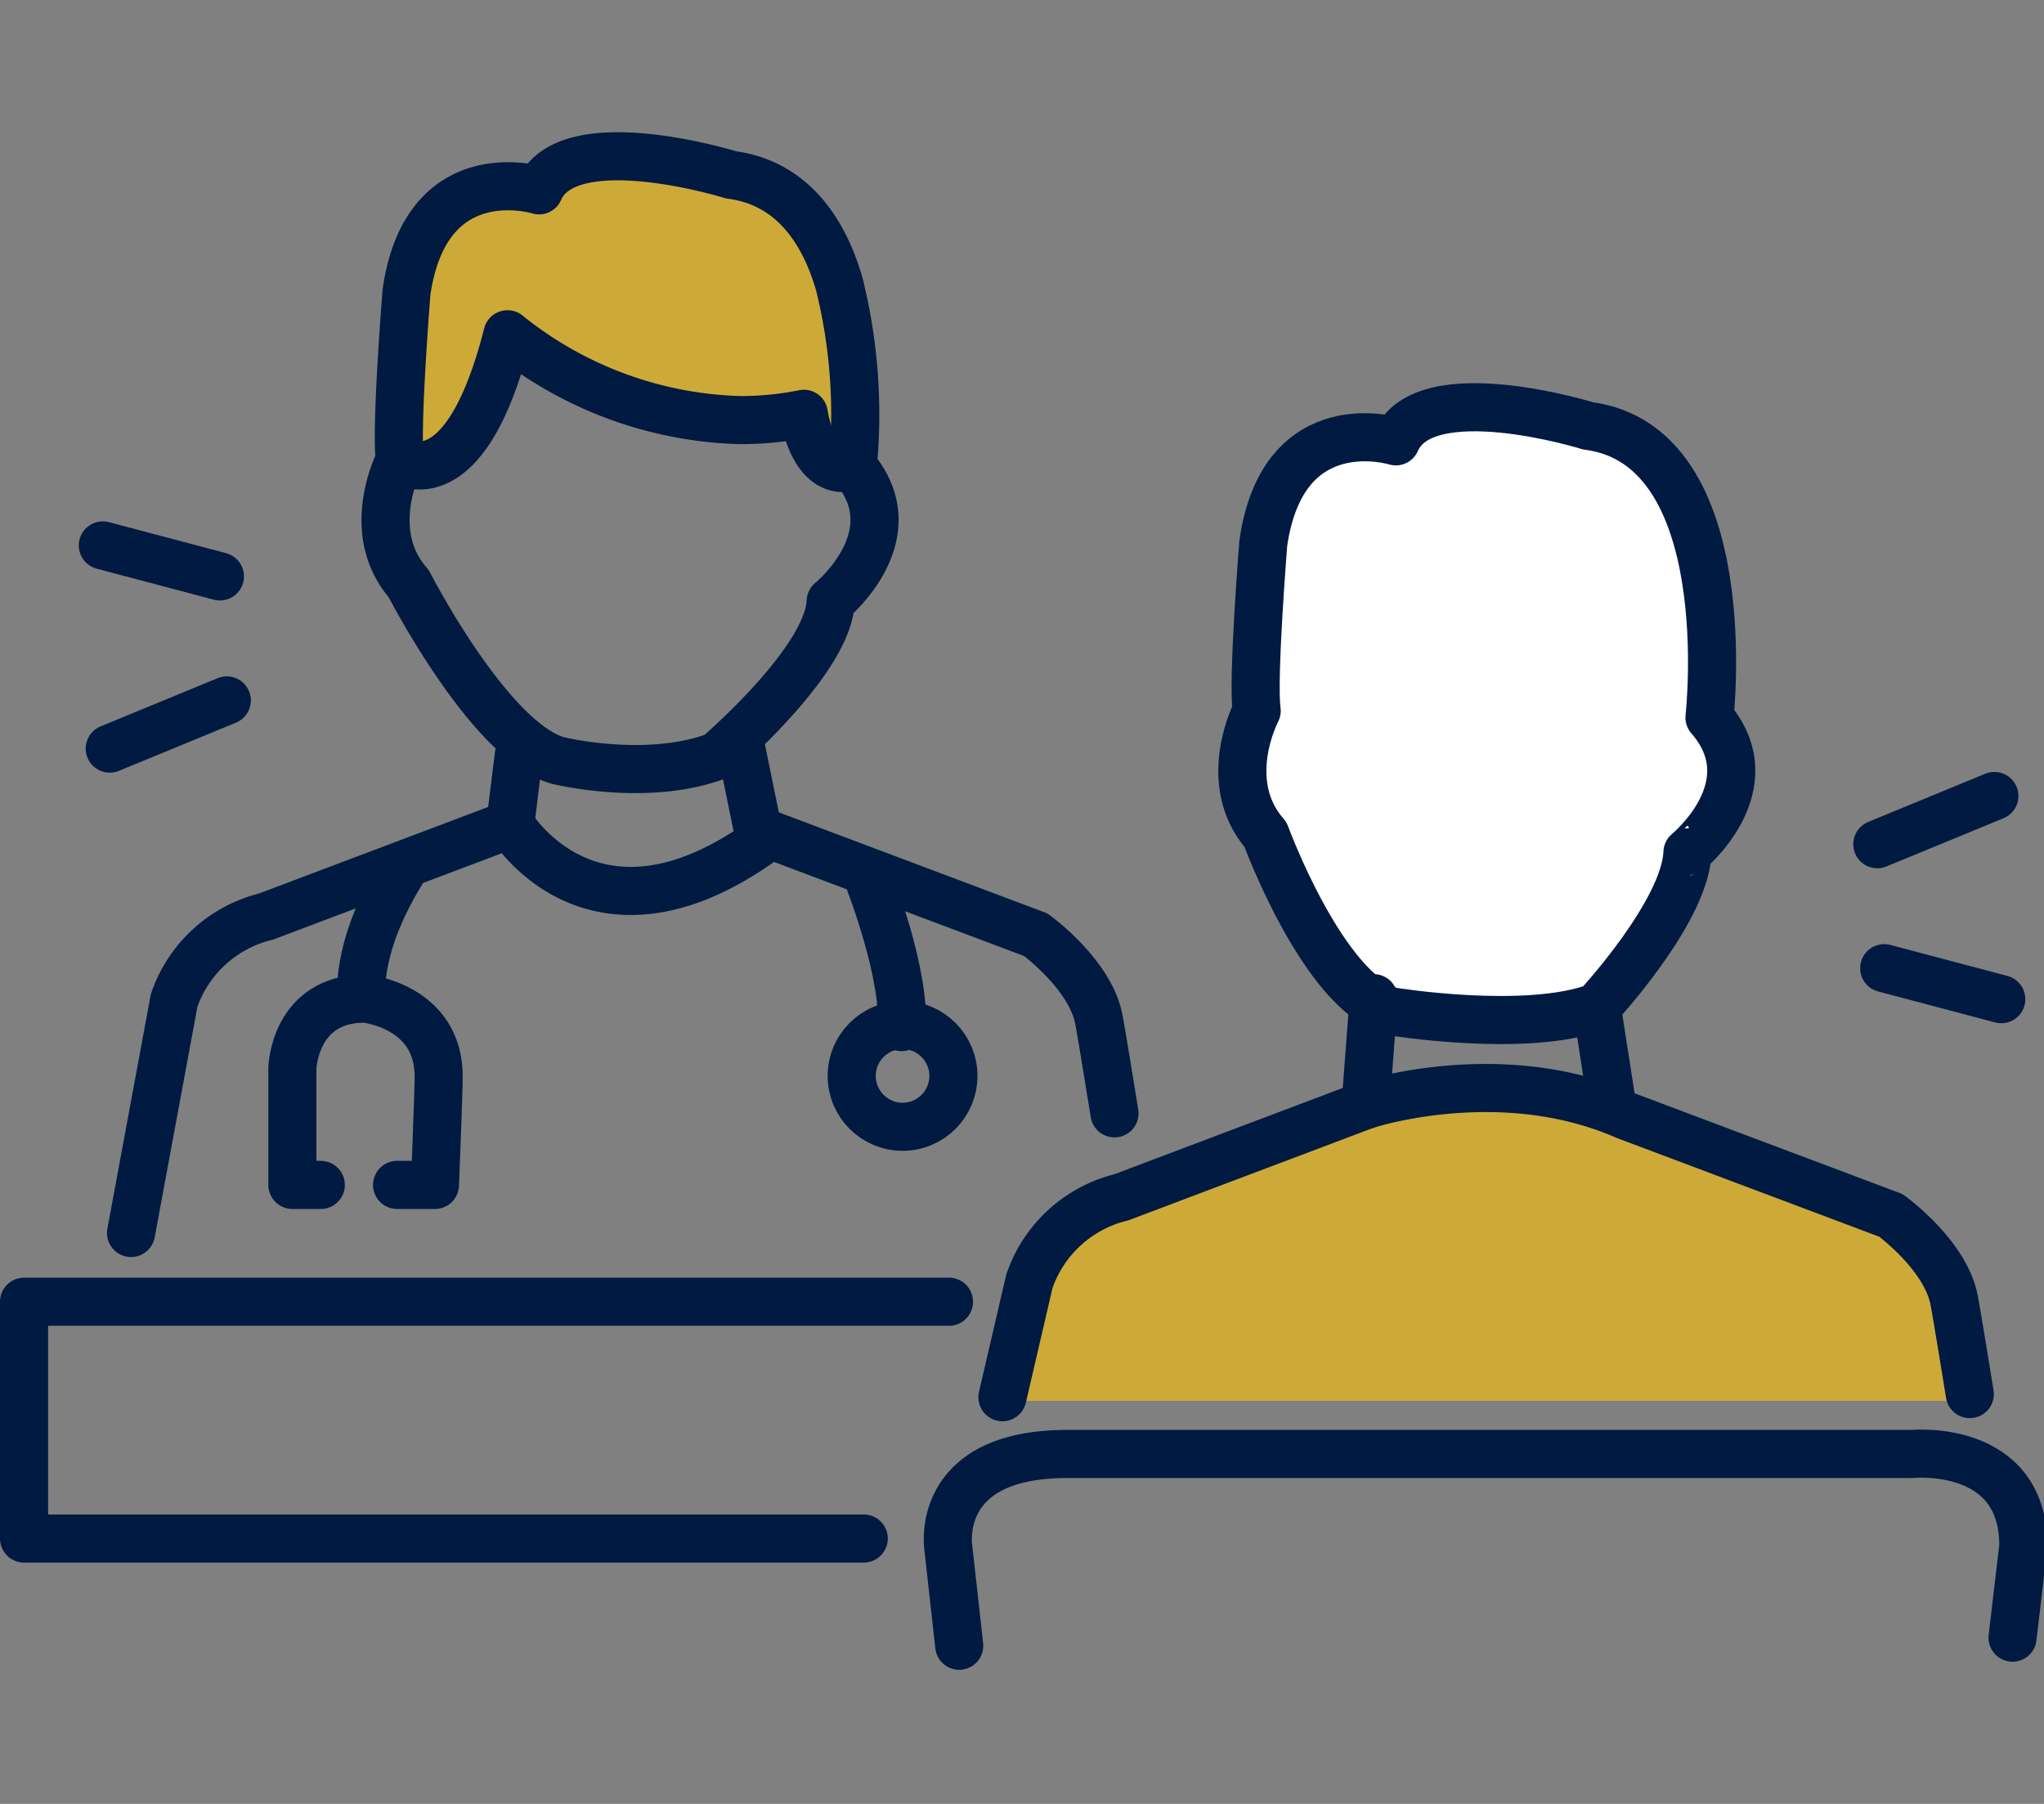 <svg xmlns="http://www.w3.org/2000/svg" xmlns:xlink="http://www.w3.org/1999/xlink" width="170" height="150" viewBox="0 0 170 150">
  <rect x="0" y="0" width="170" height="150" fill="#808080" stroke="none"/>
  <defs>
    <clipPath id="clip-path">
      <rect id="長方形_355" data-name="長方形 355" width="170" height="150" transform="translate(226 1287)" fill="none" stroke="#707070" stroke-width="1"/>
    </clipPath>
  </defs>
  <g id="icon_reco03" transform="translate(-226 -1287)" clip-path="url(#clip-path)">
    <g id="グループ_311" data-name="グループ 311" transform="translate(12.243 0.5)">
      <path id="パス_1642" data-name="パス 1642" d="M-175.814,1317.532l2.392-6.889c.7-2.021-.205,3.059.415-1.2s5.688-7.473,5.688-7.473l24.447-8.266,8.671-1.714,7.525,1.714,26.706,9.649,3.806,8.459v5.716Z" transform="translate(472.984 85.454)" fill="#cdaa38"/>
      <path id="パス_1641" data-name="パス 1641" d="M-214.586,1203.5l-7.1,2.43-8.137,1.206-2.471,7.28-1.409,15.833,4.818-1.171,4.039-4.714,1.168-4.535s5.142,3.139,5.811,3.417,6.338,2.27,6.338,2.27,6.753-.006,7.728,0,5.014,0,5.014,0l1.621,3.563s2.371-.99,2.734-1.891S-197.169,1212-197.169,1212s-.755-4.92-1.621-4.86S-214.586,1203.5-214.586,1203.5Z" transform="translate(479.884 96)" fill="#cdaa38"/>
      <g id="グループ_306" data-name="グループ 306" transform="translate(215.757 1299.5)">
        <path id="パス_1626" data-name="パス 1626" d="M358.384,487.981l2.246-9.659a10.8,10.8,0,0,1,7.638-6.962l20.315-7.67s11.146-3.713,21.631.875l22.07,8.3s4.495,3.249,5.241,6.991c.221,1.092,1.314,7.865,1.314,7.865" transform="translate(-277.011 -384.799)" fill="none" stroke="#001a41" stroke-linecap="round" stroke-linejoin="round" stroke-width="4"/>
        <path id="パス_1627" data-name="パス 1627" d="M357.914,487.737l-.9-8.086s-1.349-7.862,9.883-7.862h70.311s9.211-.9,9.211,7.638l-.9,7.638" transform="translate(-280.135 -363.888)" fill="none" stroke="#001a41" stroke-linecap="round" stroke-linejoin="round" stroke-width="4"/>
        <path id="パス_1628" data-name="パス 1628" d="M403.467,470.4s2.573-22.6-10.1-24.252c0,0-13.6-4.226-15.983,1.288,0,0-9.371-2.941-11.024,8.451,0,0-.919,11.389-.551,13.962,0,0-3.124,5.882.734,10.29,0,0,4.777,13.045,10.473,14.7,0,0,11.207,1.836,17.089-.368,0,0,7.349-7.9,7.532-12.86C401.631,481.612,408.429,476.1,403.467,470.4Z" transform="translate(-263.29 -423.737)" fill="#fff" stroke="#001a41" stroke-linecap="round" stroke-linejoin="round" stroke-width="4"/>
        <path id="パス_1629" data-name="パス 1629" d="M381.228,463.89a45.072,45.072,0,0,0-1.1-15.1c-1.239-4.382-3.873-8.487-9.007-9.157,0,0-13.6-4.226-15.983,1.285,0,0-9.371-2.941-11.024,8.451,0,0-.919,11.392-.551,13.965,0,0-3.123,5.879.734,10.287,0,0,6.689,13.045,12.382,14.7,0,0,7.368,1.839,13.247-.368,0,0,9.281-7.9,9.464-12.86C379.389,475.1,386.187,469.586,381.228,463.89Z" transform="translate(-312.304 -438.09)" fill="none" stroke="#001a41" stroke-linecap="round" stroke-linejoin="round" stroke-width="4"/>
        <line id="線_100" data-name="線 100" x1="1.286" y1="8.268" transform="translate(130.808 70.736)" fill="none" stroke="#001a41" stroke-linecap="round" stroke-linejoin="round" stroke-width="4"/>
        <line id="線_101" data-name="線 101" y1="8.892" x2="0.679" transform="translate(111.573 70.001)" fill="none" stroke="#001a41" stroke-linecap="round" stroke-linejoin="round" stroke-width="4"/>
        <path id="パス_1630" data-name="パス 1630" d="M335.762,489.406l3.585-19.347a10.8,10.8,0,0,1,7.638-6.962l20.318-7.67s7.016,11.857,21.631.875l22.067,8.3s4.495,3.249,5.244,6.991c.218,1.092,1.31,7.865,1.31,7.865" transform="translate(-326.863 -399.881)" fill="none" stroke="#001a41" stroke-linecap="round" stroke-linejoin="round" stroke-width="4"/>
        <line id="線_102" data-name="線 102" x1="1.331" y1="6.513" transform="translate(59.629 49.146)" fill="none" stroke="#001a41" stroke-linecap="round" stroke-linejoin="round" stroke-width="4"/>
        <line id="線_103" data-name="線 103" y1="5.726" x2="0.706" transform="translate(40.439 49.822)" fill="none" stroke="#001a41" stroke-linecap="round" stroke-linejoin="round" stroke-width="4"/>
        <path id="パス_1631" data-name="パス 1631" d="M342.741,453.162s5.344,3.774,8.948-10.454a32.219,32.219,0,0,0,19.248,7.134,26.157,26.157,0,0,0,5.4-.522s.727,5.376,4.072,4.392" transform="translate(-311.483 -427.912)" fill="none" stroke="#001a41" stroke-linecap="round" stroke-linejoin="round" stroke-width="4"/>
        <path id="パス_1632" data-name="パス 1632" d="M409.911,467.819H332.984V487.51h69.838" transform="translate(-332.984 -372.576)" fill="none" stroke="#001a41" stroke-linecap="round" stroke-linejoin="round" stroke-width="4"/>
        <path id="パス_1633" data-name="パス 1633" d="M342.314,475.444H339.95v-9.717s.154-5.776,6.039-5.776c0,0,6.129.593,6.129,6.475,0,1.314-.311,9.018-.311,9.018h-3.149" transform="translate(-317.633 -389.914)" fill="none" stroke="#001a41" stroke-linecap="round" stroke-linejoin="round" stroke-width="4"/>
        <path id="パス_1634" data-name="パス 1634" d="M341.7,467.056c.317-.154-.439-3.854,3.86-10.585" transform="translate(-313.775 -397.583)" fill="none" stroke="#001a41" stroke-linecap="round" stroke-linejoin="round" stroke-width="4"/>
        <path id="パス_1635" data-name="パス 1635" d="M354.956,456.973s2.935,7.6,2.589,11.911" transform="translate(-284.565 -396.477)" fill="none" stroke="#001a41" stroke-linecap="round" stroke-linejoin="round" stroke-width="4"/>
        <circle id="楕円形_3" data-name="楕円形 3" cx="4.229" cy="4.229" r="4.229" transform="translate(68.837 72.236)" fill="none" stroke="#001a41" stroke-linecap="round" stroke-linejoin="round" stroke-width="4"/>
        <line id="線_104" data-name="線 104" x2="9.737" y2="2.577" transform="translate(6.554 32.354)" fill="none" stroke="#001a41" stroke-linecap="round" stroke-linejoin="round" stroke-width="4"/>
        <line id="線_105" data-name="線 105" y1="4.009" x2="9.737" transform="translate(7.127 45.241)" fill="none" stroke="#001a41" stroke-linecap="round" stroke-linejoin="round" stroke-width="4"/>
        <line id="線_106" data-name="線 106" x1="9.737" y1="2.577" transform="translate(154.71 67.508)" fill="none" stroke="#001a41" stroke-linecap="round" stroke-linejoin="round" stroke-width="4"/>
        <line id="線_107" data-name="線 107" x1="9.737" y2="4.009" transform="translate(154.137 53.189)" fill="none" stroke="#001a41" stroke-linecap="round" stroke-linejoin="round" stroke-width="4"/>
      </g>
    </g>
  </g>
</svg>

